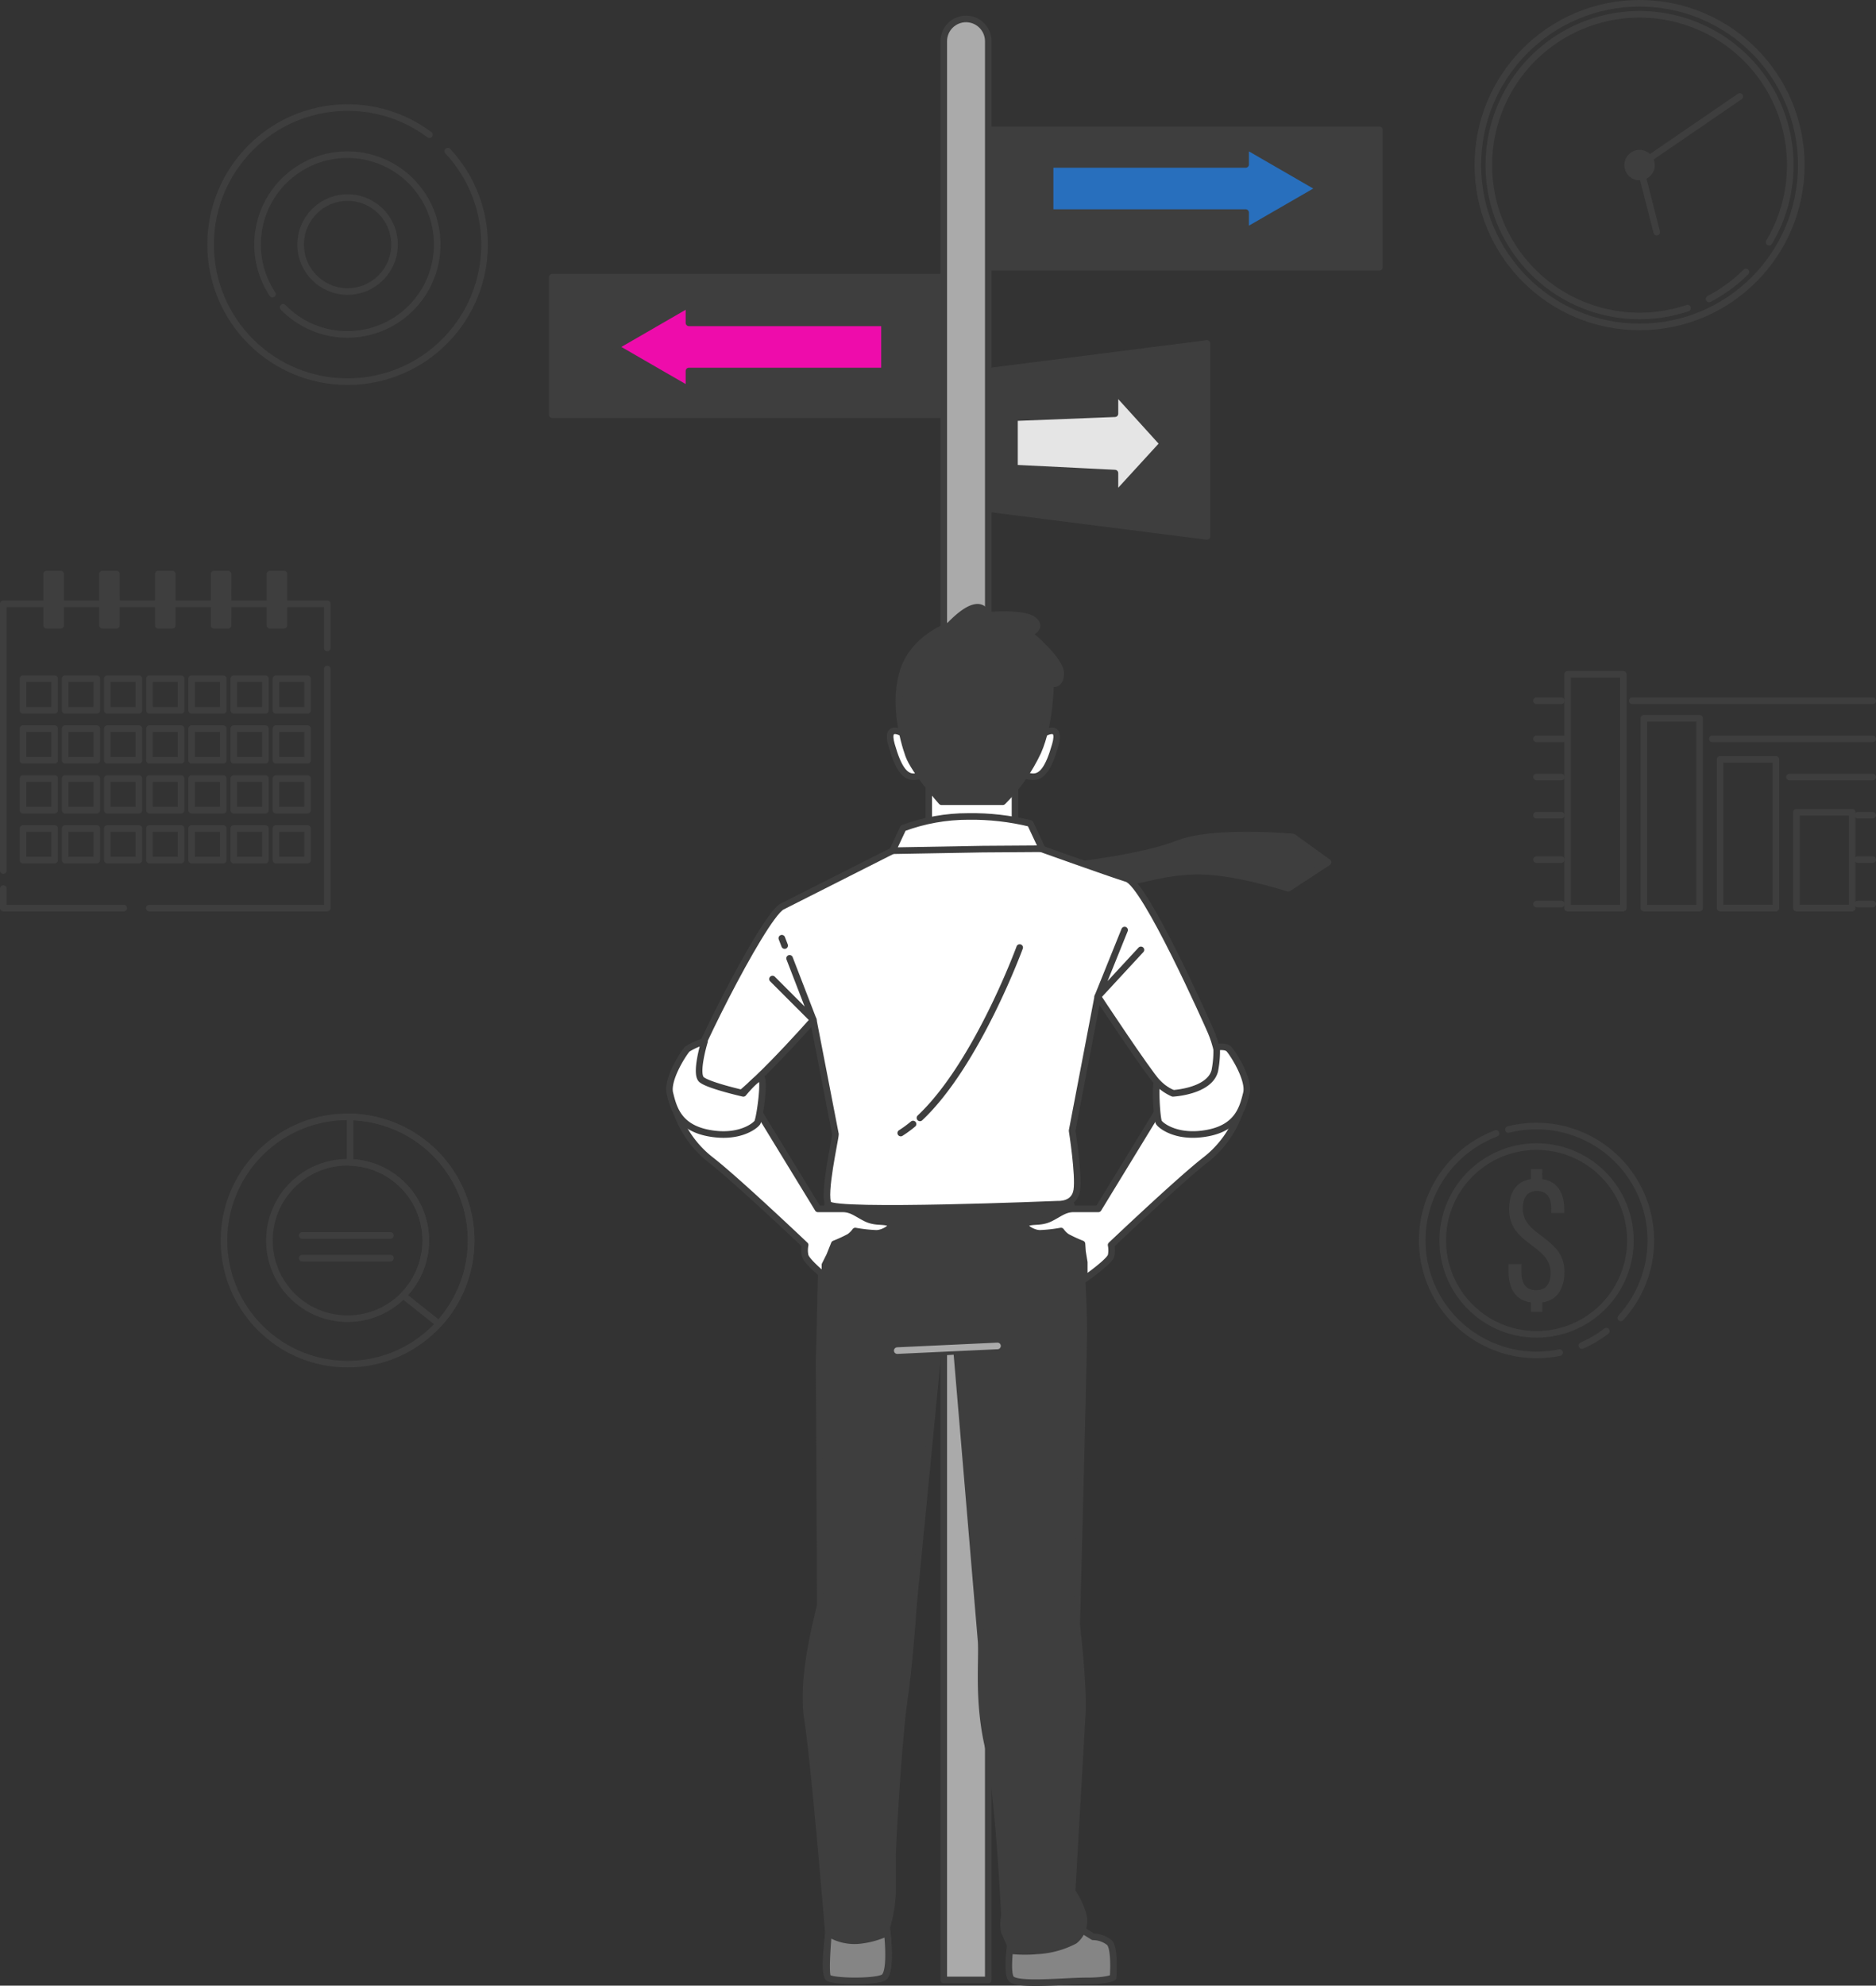 <svg xmlns="http://www.w3.org/2000/svg" xmlns:xlink="http://www.w3.org/1999/xlink" width="284.646" height="301.1" xmlns:v="https://vecta.io/nano"><rect width="100%" height="100%" fill="#333333" stroke="none"/><style><![CDATA[.B{stroke-linejoin:round}.C{fill:#3e3e3e}.D{stroke-linecap:round}.E{fill:none}.F{stroke:#3e3e3e}]]></style><g class="B F"><path d="M149.952 300.232h-6.755V6.248c0-.896.356-1.755.989-2.388s1.492-.989 2.388-.989h0c.896 0 1.755.356 2.388.989s.989 1.492.989 2.388z" fill="#aaa"/><path d="M83.786 42.03h59.22v20.852h-59.22zm66.28-22.352h59.22V40.53h-59.22zm0 57.463l33.068 4.2V52.087l-33.068 4.2z" class="C"/><path d="M176.47 67.274l-7.3-8.048v3.509l-15.243.6v7.645l15.243.757v3.509z" fill="#e5e5e5"/><path d="M200.257 28.591l-11.254-6.5v2.847h-29.668v7.3h29.668v2.847z" fill="#286fbd"/><path d="M93.281 52.61l11.254-6.5v2.847h29.668v7.3h-29.668v2.847z" fill="#ee0cab"/><g class="E"><circle cx="248.772" cy="25.038" r="24.538"/><path d="M264.909 41.239a22.93 22.93 0 0 1-5.587 4.091m-3.272 1.392a22.87 22.87 0 1 1 12.378-9.994" class="D"/></g><circle cx="248.772" cy="25.038" r="1.81" class="C"/><g class="E"><path d="M251.377 35.206l-2.6-10.168 15.2-10.41M49.654 101.446v36.258h-27M.5 132.011V91.557h49.154v6.7m-30.88 39.447H.5v-2.956" class="D"/><path d="M3.488 102.917h4.798v4.798H3.488zm6.397 0h4.798v4.798H9.885z"/><use xlink:href="#B"/><use xlink:href="#B" x="6.397"/><use xlink:href="#B" x="12.794"/><use xlink:href="#B" x="19.191"/><use xlink:href="#B" x="25.587"/><path d="M3.488 110.489h4.798v4.798H3.488zm6.397 0h4.798v4.798H9.885z"/><use xlink:href="#B" y="7.572"/><use xlink:href="#B" x="6.397" y="7.572"/><use xlink:href="#B" x="12.794" y="7.572"/><use xlink:href="#B" x="19.191" y="7.572"/><use xlink:href="#B" x="25.587" y="7.572"/><path d="M3.488 118.06h4.798v4.798H3.488zm6.397 0h4.798v4.798H9.885z"/><use xlink:href="#B" y="15.143"/><use xlink:href="#B" x="6.397" y="15.143"/><use xlink:href="#B" x="12.794" y="15.143"/><use xlink:href="#B" x="19.191" y="15.143"/><use xlink:href="#B" x="25.587" y="15.143"/><path d="M3.488 125.631h4.798v4.798H3.488zm6.397 0h4.798v4.798H9.885z"/><use xlink:href="#B" y="22.714"/><use xlink:href="#B" x="6.397" y="22.714"/><use xlink:href="#B" x="12.794" y="22.714"/><use xlink:href="#B" x="19.191" y="22.714"/><use xlink:href="#B" x="25.587" y="22.714"/></g><path d="M9.198 94.819h-2.12v-7.765h2.12zm8.471-7.765h-2.121v7.765h2.118zm8.47 0h-2.121v7.765h2.118zm8.47 0h-2.121v7.765h2.118zm8.47 0h-2.121v7.765h2.118z" class="C"/><g class="E"><path d="M52.738 169.36c-10.354 0-18.748 8.393-18.748 18.747s8.393 18.748 18.747 18.749 18.748-8.392 18.749-18.746a18.75 18.75 0 0 0-18.748-18.75zm0 30.609a11.86 11.86 0 0 1-8.386-20.249 11.86 11.86 0 0 1 20.247 8.39c-.001 6.55-5.311 11.859-11.861 11.859z"/><path d="M53.121 169.37v6.9a11.85 11.85 0 0 1 8.057 20.171l5.41 4.307c4.959-5.434 6.281-13.267 3.379-20.028s-9.49-11.198-16.846-11.347z"/><path d="M45.851 187.343h13.392m-13.392 3.444h13.392m188.427-84.531h36.476m-51.013 0h3.756m22.928 5.787h24.329m-51.013 0h4.052m34.334 5.787h12.626m-51.012 0h3.756m45 5.788h2.257m-51.013 0h3.756m45 6.734h2.257m-51.013 0h3.756m45 6.735h2.257m-51.013 0h3.756" class="D"/><path d="M237.847 102.249h8.458v35.455h-8.458zm11.575 6.678h8.458v28.777h-8.458zm11.575 6.232h8.458v22.544h-8.458zm11.574 8.013h8.458v14.531h-8.458z"/><g class="D"><path d="M65.152 20.422c-8.915-6.637-21.473-5.087-28.506 3.519s-6.051 21.222 2.229 28.636 20.927 7.002 28.707-.935 7.939-20.59.362-28.72"/><path d="M42.952 46.602c5.082 5.209 13.36 5.506 18.803.676s6.131-13.086 1.562-18.751-12.782-6.741-18.656-2.445-7.337 12.45-3.322 18.52"/></g><circle cx="52.739" cy="37.083" r="7.123"/></g></g><path d="M234.009 178.795c2.287.323 3.336 2.1 3.336 4.629v.512h-1.964v-.646c0-1.669-.672-2.692-2.18-2.692-1.48 0-2.153 1.023-2.153 2.692 0 4.225 6.324 4.252 6.324 9.553 0 2.53-1.076 4.333-3.363 4.656v1.427h-1.723v-1.427c-2.341-.323-3.391-2.1-3.391-4.656v-1.157h1.965v1.292c0 1.7.7 2.664 2.206 2.664 1.534 0 2.207-.969 2.207-2.664 0-4.2-6.3-4.253-6.3-9.554 0-2.583 1.05-4.279 3.31-4.629v-1.507h1.723z" class="C"/><g class="B F"><g class="E"><path d="M240.019 204.042c1.324-.573 2.572-1.31 3.714-2.192m-16.738-29.982c-8.461 3.211-13.037 12.384-10.512 21.074s11.302 13.985 20.167 12.163m9.268-5.261c5.182-5.655 6.04-14.04 2.11-20.627s-11.717-9.814-19.154-7.939" class="D"/><circle cx="14.229" cy="14.229" r="14.229" transform="matrix(.734 -.68 .68 .734 213.025 187.337)"/></g><path d="M163.601 131.123l.487-.058c2.05-.253 10.093-1.331 14.7-3.152 5.309-2.1 17.407-.987 17.407-.987l5.309 3.827-6.049 3.951s-8.518-2.84-14.444-2.593-8.766 1.976-12.469 1.729-8.272-2.717-8.272-2.717z" class="C"/><path d="M140.916 119.112v7.945h13.091v-9.2zm-3.576-7.711s-3.1-2.068-2.068 1.551 2.068 5 3.618 4.824 2.413-.689 1.9-2.068-3.45-4.307-3.45-4.307zm20.717 0s3.1-2.068 2.068 1.551-2.068 5-3.619 4.824-2.412-.689-1.9-2.068 3.451-4.307 3.451-4.307z" fill="#fff"/><path d="M144.058 94.859s-5.17 1.723-6.893 6.548-.172 10.683.689 13.1 5 7.065 5 7.065h9.3c2.209-2.196 4.017-4.762 5.342-7.581 1.9-4.308 1.9-10.339 1.9-10.339s1.55.517 1.55-1.55-4.824-6.031-4.824-6.031 2.24-.861.689-2.068-7.065-.689-7.065-.689-.688-3.625-5.688 1.545z" class="C"/><path d="M164.444 292.814l1.415.884a3.98 3.98 0 0 1 2.477.884c.885.885.556 5.28.556 5.28s-.706.521-4.067.521-10.764.821-11.471-.417.122-6.446.122-6.446z" fill="#858585"/><path d="M125.703 181.542l-1.061 9.376c0 1.592-.359 15.391-.359 15.391l.177 36.973c0 .708-3.007 10.614-1.946 17.336s3.184 32.55 3.184 32.55-.708 5.661-.177 6.192 7.076 1.238 8.491.531.531-7.607.531-7.607a22.85 22.85 0 0 0 .885-5.13v-5.661c0-1.769.885-17.513 1.769-23.7s1.415-14.506 1.415-14.506l3.715-38.211 2.83-.177 3.715 44.049c.177 3.007-.531 9.022 1.061 15.921s2.477 25.651 2.477 25.651c-.185.815-.185 1.662 0 2.477.354.708 1.238 2.83 1.238 2.83 1.236.113 2.48.113 3.716 0a13.7 13.7 0 0 0 5.69-1.549 3.83 3.83 0 0 0 1.146-4.392c-.363-1.093-.878-2.131-1.53-3.081l1.592-27.774c0-5.484-.885-12.206-.885-12.737s1.061-40.334 1.061-44.4-.354-15.037-2.123-19.813-30.074-3.538-32.9-3.361a4.34 4.34 0 0 0-3.712 2.822z" class="C"/></g><path stroke="#aaa" d="M136.14 204.804l15.214-.708" class="B D E"/><g class="F B"><g fill="#fff"><path d="M144.985 126.702l-9.553 2.3-16.806 8.491c-3.006 1.769-14.86 25.651-14.329 26.889s2.83 2.83 5.13 3.184 13.975-12.914 13.975-12.914l3.361 17.337c0 .708-1.946 9.2-1.061 10.614s34.85 0 34.85 0 2.477.177 2.83-2.123-.708-9.022-.708-9.022l3.892-20.344s7.434 11.277 9.1 13.091c2.9 3.155 6.492 1.833 8.412-.531 1.673-2.059.177-6.015-.354-7.253s-9.907-22.29-12.737-23.174-14.683-5.13-14.683-5.13z"/><path d="M135.432 129.002l13.638-.241 9.05-.061-1.8-3.831c-3.068-.747-6.218-1.104-9.376-1.061-3.381-.006-6.737.593-9.907 1.769z"/></g><path d="M119.805 145.325l3.6 9.328-6.192-6.192m1.414-6.191l.429 1.113m19.48 27.064a17.68 17.68 0 0 1-1.865 1.365m18.044-28.127s-6.468 17.682-15.13 25.832m31.051-28.486l-4.069 10.083 6.545-7.076" class="D E"/><g fill="#fff"><path d="M102.705 168.805a15.72 15.72 0 0 0 5.13 7.076c3.892 3.007 14.329 12.914 14.329 12.914-.107.525-.107 1.067 0 1.592.177.885 3.007 3.184 3.007 3.184v-1.768l.708-1.415.708-1.769c.787-.307 1.555-.661 2.3-1.061.344-.241.644-.541.885-.885a22.97 22.97 0 0 0 3.184.354c1.238 0 3.007-1.238 1.946-1.592s-2.123 0-3.538-.708-2.123-1.415-3.538-1.415h-3.715l-9.735-15.922z"/><path d="M106.892 157.931a9.59 9.59 0 0 0-2.595 1.144c-.531.531-3.184 4.6-2.654 6.722s1.238 5.13 5.838 6.015 7.076-1.061 7.43-1.592 1.226-6.79.519-6.79-2.642 2.367-2.642 2.367-5.27-1.193-6.331-2.077.435-5.789.435-5.789zm81.157 10.874a15.72 15.72 0 0 1-5.13 7.076c-3.892 3.007-14.329 12.914-14.329 12.914a3.99 3.99 0 0 1 0 1.592c-.177.885-4.074 3.606-4.074 3.606v-2.578l-.271-1.629-.077-1.168a20.9 20.9 0 0 1-2.3-1.061 3.61 3.61 0 0 1-.885-.885 22.97 22.97 0 0 1-3.184.354c-1.238 0-3.007-1.238-1.946-1.592s2.123 0 3.538-.708 2.123-1.415 3.538-1.415h3.72l9.73-15.921z"/><path d="M184.602 158.797s1.327-.255 1.857.275 3.184 4.6 2.654 6.722-1.238 5.13-5.838 6.015-7.076-1.061-7.43-1.592-.64-6.55-.177-6.015a7.38 7.38 0 0 0 2.3 1.592s5.485-.279 6.344-3.38a15.5 15.5 0 0 0 .29-3.617z"/></g><path d="M134.017 299.887c1.117-.558.8-4.972.619-6.809a13.12 13.12 0 0 1-3.98 1.148c-1.724.236-3.477-.139-4.953-1.061 0 0-.568 6.119-.087 6.7.521.622 6.985.733 8.401.022z" fill="#858585"/></g><defs ><path id="B" d="M16.281 102.917h4.798v4.798h-4.798z"/></defs></svg>